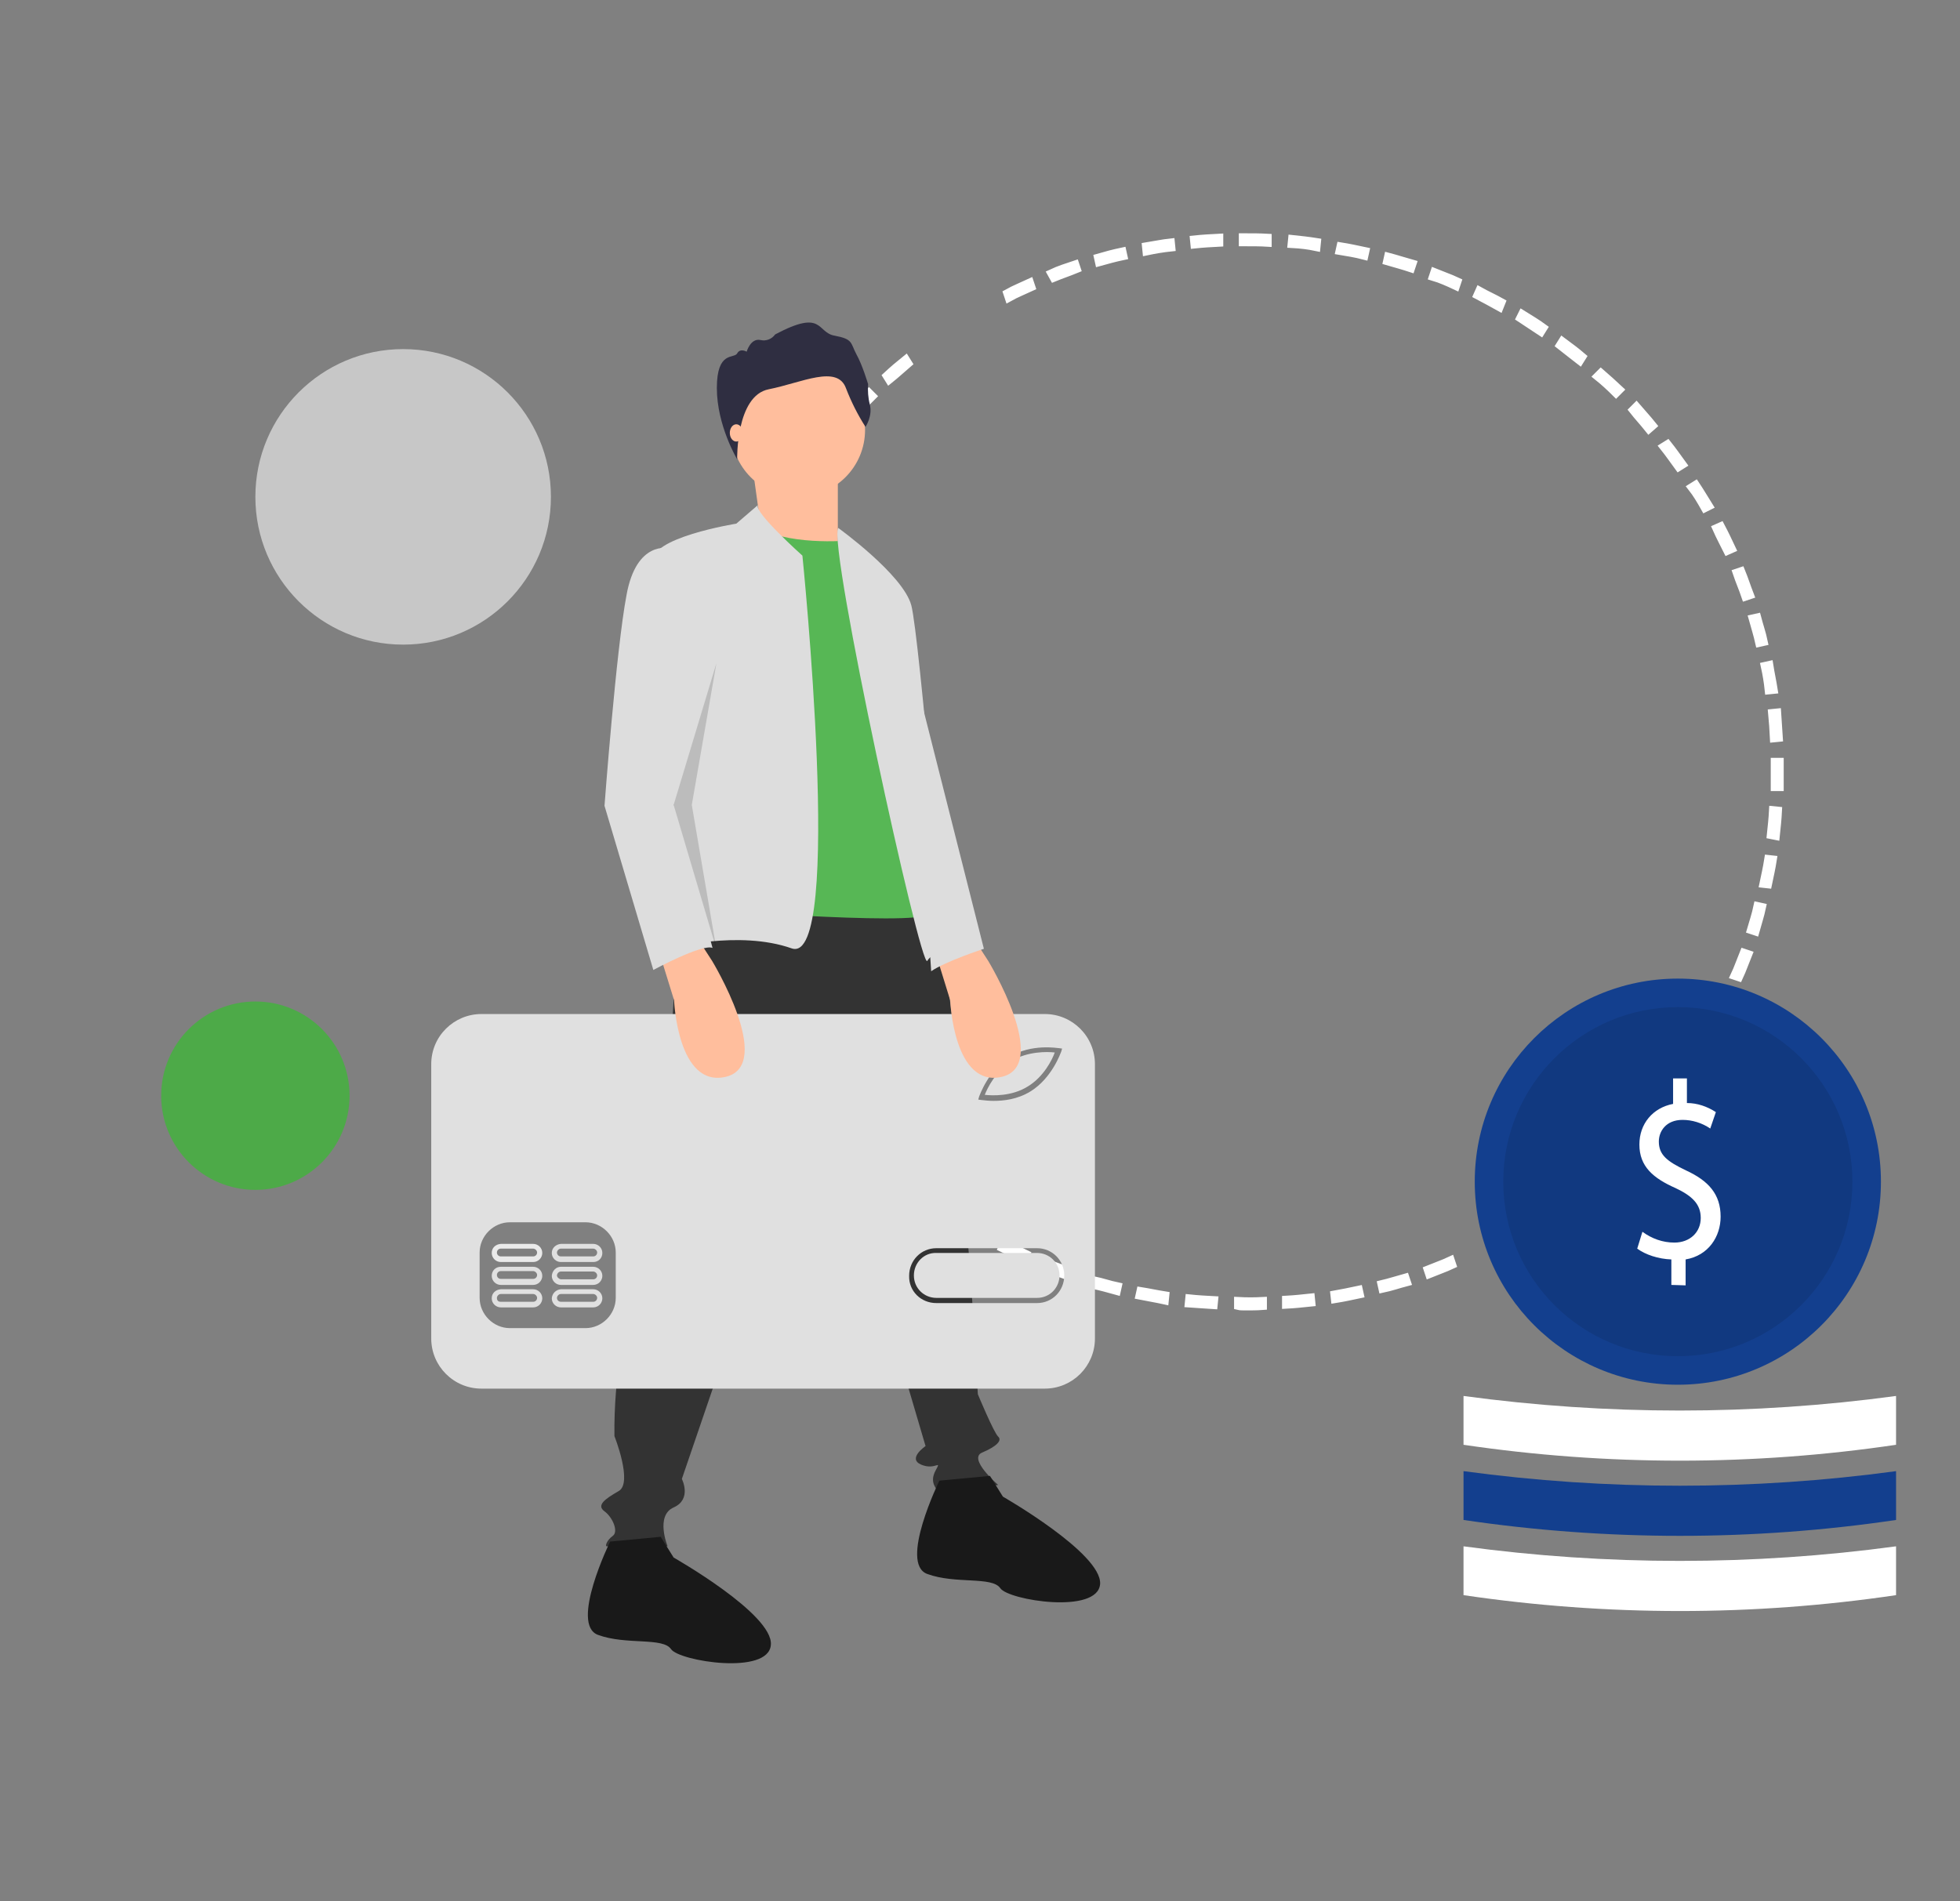 <?xml version="1.0" encoding="utf-8"?>
<!-- Generator: Adobe Illustrator 19.0.0, SVG Export Plug-In . SVG Version: 6.00 Build 0)  -->
<svg version="1.1" id="Layer_1" xmlns="http://www.w3.org/2000/svg" xmlns:xlink="http://www.w3.org/1999/xlink" x="0px" y="0px"
	 viewBox="-78 177 453.6 440" style="enable-background:new -78 177 453.6 440;" xml:space="preserve">
<rect x="-78" y="177" width="453.6" height="440" fill="#808080" stroke="none"/>
<style type="text/css">
	.st0{opacity:0.56;fill:#FFFFFF;}
	.st1{fill:#FFFFFF;stroke:#FFFFFF;stroke-width:2;stroke-miterlimit:10;}
	.st2{fill:#333333;}
	.st3{fill:#191919;}
	.st4{fill:#FFBE9D;}
	.st5{fill:#57B755;}
	.st6{fill:#DDDDDD;}
	.st7{fill:#2F2E41;}
	.st8{fill:#E0E0E0;}
	.st9{fill:#EAEAEA;}
	.st10{opacity:0.15;enable-background:new    ;}
	.st11{fill:#133F8E;}
	.st12{fill:#4DAA48;}
	.st13{opacity:0.1;enable-background:new    ;}
	.st14{fill:#FFFFFF;}
</style>
<g>
	<circle class="st0" cx="15.3" cy="292" r="34.2"/>
	<path class="st1" d="M208.6,479.2v-1c1.9,0.1,3.7,0.1,5.6,0v1c-1.3,0.1-2.6,0.1-3.9,0.1C209.6,479.3,209,479.3,208.6,479.2z
		 M197.2,478.6l0.1-1c1.9,0.2,3.7,0.3,5.6,0.4l-0.1,1C200.9,478.9,199,478.7,197.2,478.6z M219.7,477.9c1.9-0.1,3.7-0.3,5.6-0.5
		l0.1,1c-1.9,0.2-3.8,0.4-5.7,0.5V477.9z M185.8,476.8l0.2-0.9c1.9,0.3,3.7,0.7,5.6,1l-0.1,1C189.7,477.5,187.8,477.2,185.8,476.8z
		 M230.9,476.7c1.7-0.3,3.6-0.7,5.5-1.1l0.2,0.9c-1.9,0.4-3.7,0.8-5.6,1.1L230.9,476.7z M174.9,474.3l0.2-0.9c1.9,0.4,3.6,1,5.5,1.4
		l-0.2,0.9C178.6,475.2,176.8,474.7,174.9,474.3z M241.8,474.3c1.7-0.4,3.6-1,5.4-1.5l0.3,0.9c-1.9,0.5-3.6,1.1-5.5,1.5L241.8,474.3
		z M164.3,470.4l0.3-0.9c1.7,0.7,3.5,1.3,5.2,2l-0.3,0.9C167.8,471.8,166.1,471.2,164.3,470.4z M252.5,470.9
		c1.7-0.7,3.5-1.3,5.2-2.1l0.3,0.9c-1.7,0.8-3.5,1.4-5.2,2.1L252.5,470.9z M154,465.8l0.4-0.9c1.6,0.8,3.4,1.6,5,2.4l-0.4,0.9
		C157.3,467.5,155.7,466.6,154,465.8z M144.1,460.3l0.5-0.8c1.5,1,3.2,2,4.8,2.8l-0.4,0.8C147.4,462.1,145.7,461.1,144.1,460.3z
		 M135,453.8l0.5-0.8c1.4,1.1,3,2.2,4.5,3.3l-0.5,0.8C138,456,136.3,454.8,135,453.8z M282.2,454.9c1.5-1.1,3.1-2.2,4.5-3.4l0.5,0.8
		c-1.4,1.1-3,2.3-4.5,3.4L282.2,454.9z M126.2,446.4l0.7-0.7c1.4,1.3,2.8,2.5,4.3,3.7l-0.5,0.7C129,448.9,127.6,447.7,126.2,446.4z
		 M291,448c1.4-1.2,2.8-2.5,4.2-3.8l0.7,0.7c-1.3,1.3-2.7,2.6-4.2,3.8L291,448z M122.1,442.5c-1.3-1.3-2.6-2.7-3.8-4l0.7-0.7
		c1.2,1.3,2.5,2.7,3.8,4L122.1,442.5L122.1,442.5z M299.2,440.2c1.3-1.3,2.6-2.7,3.8-4.2l0.7,0.7c-1.2,1.4-2.5,2.8-3.8,4.2
		L299.2,440.2z M111.1,429.7l0.8-0.5c1.1,1.4,2.3,3,3.5,4.4l-0.8,0.5C113.4,432.6,112.2,431.1,111.1,429.7z M306.5,431.7
		c1.2-1.4,2.3-3,3.4-4.5l0.8,0.5c-1.1,1.5-2.2,3.1-3.4,4.5L306.5,431.7z M104.8,420.3l0.8-0.5c1,1.5,2,3.2,3.1,4.7l-0.8,0.5
		C106.7,423.4,105.7,421.8,104.8,420.3z M313,422.7c1-1.6,2-3.2,3-4.8l0.8,0.4c-0.9,1.6-2,3.3-3,4.8L313,422.7z M101.9,415.4
		c-1-1.6-1.9-3.4-2.6-5l0.9-0.4c0.9,1.7,1.7,3.4,2.6,5L101.9,415.4L101.9,415.4z M96.9,405.2c-0.8-1.7-1.5-3.5-2.2-5.2l0.9-0.3
		c0.8,1.7,1.4,3.5,2.2,5.2L96.9,405.2L96.9,405.2z M323.5,402.8c0.8-1.7,1.4-3.5,2.1-5.2l0.9,0.3c-0.7,1.7-1.3,3.5-2.1,5.2
		L323.5,402.8z M92.9,394.6c-0.7-1.7-1.2-3.6-1.6-5.5l0.9-0.2c0.5,1.7,1.1,3.6,1.6,5.4L92.9,394.6L92.9,394.6z M327.3,392.2
		c0.5-1.7,1.1-3.5,1.5-5.4l0.9,0.2c-0.4,1.9-1,3.7-1.5,5.5L327.3,392.2z M88.7,378.2l0.9-0.2c0.3,1.7,0.7,3.6,1.1,5.5l-0.9,0.2
		C89.4,381.8,88.9,380,88.7,378.2z M330.2,381.5c0.4-1.9,0.8-3.7,1.1-5.6l0.9,0.1c-0.3,1.9-0.7,3.7-1.1,5.6L330.2,381.5z
		 M87.1,366.9l1-0.1c0.2,1.9,0.4,3.7,0.7,5.6l-1,0.1C87.5,370.7,87.3,368.8,87.1,366.9z M331.9,370.2c0.2-1.9,0.4-3.7,0.5-5.6l1,0.1
		c-0.1,2-0.3,3.8-0.5,5.7L331.9,370.2z M86.6,355.7h1c0,1.9,0,3.7,0.1,5.6h-1C86.6,359.4,86.5,357.6,86.6,355.7z M332.8,359.1
		c0-1.2,0-2.3,0-3.5c0-0.8,0-1.4,0-2.2h1c0,0.8,0,1.4,0,2.2c0,1.2,0,2.3,0,3.5H332.8z M332.6,347.8c-0.1-1.9-0.2-3.7-0.4-5.7l1-0.1
		c0.1,1.9,0.3,3.8,0.4,5.7L332.6,347.8L332.6,347.8z M87.3,342.6c0.1-1.9,0.3-3.3,0.7-5.1l1,0.1c-0.3,1.9-0.5,2.7-0.8,4.6
		L87.3,342.6z M331.4,336.7c-0.2-1.9-0.5-3.7-0.9-5.5l0.9-0.2c0.3,1.9,0.7,3.7,1,5.6L331.4,336.7L331.4,336.7z M88.9,331.9
		c0.3-1.9,0.8-3.7,1.2-5.6l0.9,0.2c-0.4,1.7-0.9,3.6-1.2,5.5L88.9,331.9z M327.7,320.2l0.9-0.2c0.5,1.9,1.1,3.6,1.5,5.5l-0.9,0.2
		C328.8,323.9,328.2,322,327.7,320.2z M91.5,320.7c0.5-1.7,1.1-3.6,1.7-5.4l0.9,0.3c-0.7,1.7-1.2,3.6-1.7,5.4L91.5,320.7z
		 M324,309.6l0.9-0.3c0.7,1.7,1.3,3.6,2,5.4l-0.9,0.3C325.4,313.2,324.6,311.4,324,309.6z M95.1,310.1c0.7-1.7,1.4-3.5,2.2-5.2
		l0.9,0.4c-0.8,1.6-1.5,3.4-2.2,5.1L95.1,310.1z M319.3,299.3l0.9-0.4c0.9,1.7,1.7,3.4,2.5,5.1l-0.9,0.4
		C321,302.8,320.1,301.1,319.3,299.3z M100,300c0.8-1.7,1.7-3.4,2.6-5l0.8,0.4c-0.9,1.6-1.7,3.3-2.6,4.9L100,300z M313.6,289.8
		l0.8-0.5c1,1.5,2,3.2,3,4.8l-0.8,0.4C315.7,292.9,314.7,291.2,313.6,289.8z M105.3,289.9c1.1-1.5,2.1-3.2,3.2-4.7l0.8,0.5
		c-1,1.5-2.1,3.2-3.1,4.7L105.3,289.9z M307.1,280.4l0.8-0.5c1.2,1.5,2.3,3.1,3.4,4.6l-0.8,0.5C309.4,283.5,308.3,281.9,307.1,280.4
		z M111.9,280.6c1.1-1.4,2.3-3,3.5-4.4l0.8,0.7c-1.2,1.4-2.4,2.8-3.5,4.4L111.9,280.6z M300,271.9l0.7-0.7c1.2,1.4,2.5,2.8,3.7,4.3
		l-0.8,0.7C302.4,274.7,301.1,273.3,300,271.9z M119.2,272c1.3-1.3,2.6-2.7,3.9-4l0.7,0.7c-1.3,1.3-2.6,2.6-3.9,4L119.2,272z
		 M296,267.9c-1.3-1.3-2.7-2.6-4.2-3.8l0.7-0.7c1.4,1.2,2.8,2.5,4.2,3.8L296,267.9L296,267.9z M127.3,264c1.4-1.3,2.8-2.5,4.3-3.7
		l0.5,0.8c-1.4,1.2-2.8,2.5-4.3,3.7L127.3,264z M287.6,260.4c-1.4-1.1-3-2.3-4.5-3.5l0.5-0.8c1.5,1.1,3.1,2.3,4.5,3.5L287.6,260.4
		L287.6,260.4z M278.6,253.7c-1.5-1-3.2-2.1-4.7-3.1l0.4-0.8c1.6,1,3.3,2,4.8,3.1L278.6,253.7L278.6,253.7z M264,245.3l0.4-0.9
		c1.6,0.9,3.4,1.7,5,2.6L269,248C267.4,247.1,265.7,246.2,264,245.3z M155.2,244.9c1.6-0.9,3.4-1.6,5.1-2.4l0.3,0.9
		c-1.7,0.8-3.5,1.5-5.1,2.4L155.2,244.9z M253.7,241l0.3-0.9c1.7,0.7,3.5,1.3,5.2,2.1l-0.3,0.9C257.2,242.3,255.4,241.5,253.7,241z
		 M165.4,240.3c1.7-0.8,3.6-1.4,5.4-2l0.3,0.9c-1.7,0.7-3.5,1.3-5.2,2L165.4,240.3z M243.1,237.4l0.2-0.9c1.9,0.5,3.7,1.1,5.5,1.6
		l-0.3,0.9C246.7,238.4,244.8,237.9,243.1,237.4z M176.2,236.7c1.7-0.5,3.6-1,5.5-1.4l0.2,0.9c-1.9,0.4-3.7,0.9-5.5,1.4L176.2,236.7
		z M232.1,235l0.2-0.9c1.9,0.3,3.7,0.7,5.6,1.1l-0.2,0.9C235.8,235.6,233.9,235.3,232.1,235z M187.3,234.1c1.9-0.3,3.7-0.7,5.6-0.9
		l0.1,1c-1.9,0.2-3.7,0.5-5.6,0.9L187.3,234.1z M221,233.4l0.1-1c1.9,0.2,3.7,0.4,5.6,0.7l-0.1,1C224.7,233.7,222.9,233.5,221,233.4
		z M198.4,232.5c1.9-0.2,3.8-0.3,5.7-0.4v1c-1.9,0.1-3.7,0.2-5.6,0.4L198.4,232.5z M210.1,233h-0.4v-1h0.4c1.7,0,3.5,0,5.2,0.1v1
		C213.7,233,212,233,210.1,233z"/>
	<path class="st2" d="M134.5,384.9c7.5,4.7,9,45.1,10.4,48.4c1.4,3.3,1,16.5,1,19.8s-0.4,9.8,0,11.3c0.5,1.4,2.4,35.3,2.4,35.3
		s3.7,8.9,4.7,9.8c1,0.9-0.4,2.3-3.7,3.7c-3.4,1.4,3.7,7.5,3.7,7.5s-14.1,1.9-14.1,1.4s-1.9-1.9-0.4-4.7s0,0-3.3-1.4
		c-3.3-1.4,1-4.3,1-4.3l-24.9-84.5l-31.5,92.1c0,0,2.4,4.7-1.9,6.6c-4.3,1.9-1.4,9-1.4,9H62.4c-0.4,0,0-1.4,1.4-2.4
		c1.4-1,0-4.3-1.9-5.7s0-2.8,3.3-4.7c3.3-1.9-1-12.7-1-12.7C63.8,482.1,75,453.5,75,453.5l4.7-72.9
		C79.7,380.6,127.2,380.1,134.5,384.9z"/>
	<path class="st3" d="M151.1,518.6l3,4.8c0,0,22.9,13.1,22.5,20.2c-0.5,7.1-21.2,3.8-23.1,1c-1.9-2.8-10.4-0.9-16.9-3.3
		c-6.6-2.4,2.8-21.6,2.8-21.6L151.1,518.6z"/>
	<path class="st3" d="M74.9,532.7l3,4.8c0,0,23.1,13.1,22.5,20.2c-0.5,7.1-21.2,3.8-23.1,1c-1.9-2.8-10.4-0.9-16.9-3.3
		c-6.6-2.4,2.8-21.6,2.8-21.6L74.9,532.7z"/>
	<circle class="st4" cx="106.7" cy="276.5" r="15.5"/>
	<polygon class="st4" points="115.9,286.1 115.9,303.9 112.1,309.1 98,298.3 96.1,284.7 	"/>
	<path class="st5" d="M127.2,315.7l9.4,45.1v27.8c-2.4,2.8-55.5-1.4-55.5-1.4l15.1-88.8c7.5,5.1,22.1,3.7,22.1,3.7L127.2,315.7z"/>
	<path class="st6" d="M107.7,305.6c0,0,9.7,95.2-2.5,90.9c-12.2-4.3-28.2,0-28.2,0l1.9-22.5l-5.7-66.8c-1.4-5.7,19.2-9,19.2-9l5-4.3
		C96.4,295.5,107.7,305.6,107.7,305.6z"/>
	<path class="st6" d="M136.6,399.4c1.4-2.4,4.3-1,4.3-1s-6.1-74.2-8-81.3c-1.9-7.1-16.9-17.9-16.9-17.9
		C113.5,302.9,135.1,401.8,136.6,399.4z"/>
	<path class="st7" d="M117.8,266.9c-2-5.6-10.3-1.3-17.9,0.2c-7.6,1.5-7.3,16.2-7.3,16.2s-4.7-7.8-4.7-16.5s4-6.7,4.7-8
		c0.7-1.3,2.2-0.4,2.2-0.4s0.9-3.2,3.2-2.7c1.3,0.3,2.6-0.2,3.4-1.3c11.3-6,9.5-0.4,13.8,0.3c4.3,0.8,3.6,1.7,5,4.3
		c1.4,2.5,2.7,6.9,2.7,6.9c-0.1,1.5,0,3.2,0.4,4.7c0.7,2.7-1,5.2-1,5.2C120.5,273,119,270,117.8,266.9z"/>
	<ellipse class="st4" cx="92.4" cy="277.2" rx="1.5" ry="2"/>
	<path class="st8" d="M149.9,430.4c1.7,0.2,6.2,0.4,9.9-1.9c3.7-2.2,5.7-6.2,6.3-7.9c-1.7-0.2-6.2-0.3-9.9,1.9
		C152.4,424.9,150.5,428.9,149.9,430.4z"/>
	<path class="st8" d="M133.5,472.2c0,3,2.4,5.2,5.2,5.2H162c3,0,5.2-2.4,5.2-5.2c0-3-2.4-5.2-5.2-5.2h-23.3
		C135.8,466.9,133.5,469.3,133.5,472.2z"/>
	<path class="st8" d="M33.4,411.7c-6.3,0-11.6,5.1-11.6,11.6v63.5l0,0c0,6.4,5.2,11.6,11.6,11.6h130.4l0,0c6.4,0,11.6-5.2,11.6-11.6
		v-63.5l0,0c0-6.4-5.2-11.6-11.6-11.6H33.4L33.4,411.7z M167.8,419.7l-0.2,0.7c-0.1,0.2-2.1,6.1-7.1,9.2c-3.1,1.9-6.3,2.2-8.6,2.2
		c-1,0-1.9-0.1-2.8-0.2l-0.7-0.1l0.2-0.7c0.1-0.2,2.1-6.1,7.1-9.2c5-3.1,11.1-2,11.4-2L167.8,419.7z M132.4,472.3
		c0-3.6,2.8-6.4,6.3-6.4H162c3.5,0,6.3,2.8,6.3,6.3c0,3.6-2.8,6.4-6.3,6.4h-23.3C135.1,478.6,132.3,475.8,132.4,472.3z M33,466.9
		c0-3.8,3.2-7,7-7h17.5c3.8,0,7,3.2,7,7v10.5c0,3.8-3.2,7-7,7H40c-3.8,0-7-3.2-7-7V466.9z"/>
	<path class="st8" d="M49.7,477.5c0,1.2,1,2.1,2.1,2.1h7.5c1.2,0,2.1-1,2.1-2.1c0-1.2-1-2.1-2.1-2.1h-7.5
		C50.7,475.5,49.8,476.3,49.7,477.5z M51.8,478.3c-0.4,0-0.9-0.3-0.9-0.9c0-0.4,0.4-0.9,0.9-0.9h7.5l0,0c0.4,0,0.9,0.4,0.9,0.9
		s-0.4,0.9-0.9,0.9H51.8L51.8,478.3z"/>
	<path class="st8" d="M35.8,477.5c0,1.2,1,2.1,2.1,2.1h7.5l0,0c1.2,0,2.1-1,2.1-2.1c0-1.2-1-2.1-2.1-2.1h-7.5
		C36.7,475.5,35.8,476.3,35.8,477.5z M37,477.4c0-0.4,0.4-0.9,0.9-0.9h7.5l0,0c0.4,0,0.9,0.4,0.9,0.9s-0.4,0.9-0.9,0.9h-7.5
		C37.3,478.3,37,478,37,477.4z"/>
	<path class="st8" d="M51.8,470.2c-1.1,0-2,0.9-2.1,2.1c0,1.2,1,2.1,2.1,2.1h7.5c1.2,0,2.1-1,2.1-2.1c0-1.2-1-2.1-2.1-2.1H51.8
		L51.8,470.2z M50.9,472.2c0-0.4,0.4-0.9,0.9-0.9h7.5c0.4,0,0.9,0.4,0.9,0.9s-0.4,0.9-0.9,0.9h-7.5C51.3,473,50.9,472.6,50.9,472.2z
		"/>
	<path class="st8" d="M35.8,472.3c0,1.2,1,2.1,2.1,2.1h7.5l0,0c1.2,0,2.1-1,2.1-2.1c0-1.2-1-2.1-2.1-2.1h-7.5
		C36.7,470.2,35.8,471.1,35.8,472.3z M37.9,473c-0.5,0-0.9-0.4-0.9-0.9s0.4-0.9,0.9-0.9h7.5c0.4,0,0.9,0.4,0.9,0.9s-0.4,0.9-0.9,0.9
		H37.9L37.9,473z"/>
	<path class="st8" d="M49.7,467c0,1.2,1,2.1,2.1,2.1h7.5c1.2,0,2.1-0.9,2.1-2.1c0-1.2-1-2.1-2.1-2.1h-7.5
		C50.7,465,49.7,465.8,49.7,467z M50.9,466.9c0-0.4,0.4-0.9,0.9-0.9h7.5c0.4,0,0.9,0.4,0.9,0.9s-0.4,0.9-0.9,0.9h-7.5
		C51.3,467.8,50.9,467.4,50.9,466.9z"/>
	<path class="st9" d="M35.8,467c0,1.2,1,2.1,2.1,2.1h7.5l0,0c1.2,0,2.1-1,2.1-2.1c0-1.2-1-2.1-2.1-2.1h-7.5
		C36.7,465,35.8,465.8,35.8,467z M37.9,467.8c-0.5,0-0.9-0.4-0.9-0.9s0.4-0.9,0.9-0.9h7.5c0.4,0,0.9,0.4,0.9,0.9s-0.4,0.9-0.9,0.9
		H37.9L37.9,467.8z"/>
	<path class="st4" d="M83.5,394.3l3.3,5.1c0,0,14.5,23.9,3.3,26.8c-11.3,2.8-12.1-17.7-12.1-17.7l-3.4-11L83.5,394.3z"/>
	<path class="st4" d="M147.4,394.3l3.3,5.1c0,0,14.5,23.9,3.3,26.8c-11.3,2.8-12.1-17.7-12.1-17.7l-3.4-11L147.4,394.3z"/>
	<path class="st6" d="M85.4,329.7L78,363.3l8.9,33.1c-2.4-1-13.7,5.1-13.7,5.1l-11.3-38c0,0,2.7-36.2,5.1-48.8
		c2.3-12.7,9.8-10.8,9.8-10.8C78.8,303.9,85.3,329.8,85.4,329.7z"/>
	<polygon class="st10" points="82.1,363.3 87.8,396.7 77.9,363.3 87.8,330.5 	"/>
	<path class="st6" d="M137.5,401.8c3.3-2.3,12.2-5.2,12.2-5.2l-16.9-66.8L137.5,401.8z"/>
	<circle class="st11" cx="310.3" cy="450.5" r="47"/>
	<circle class="st12" cx="-18.9" cy="430.6" r="21.8"/>
	<circle class="st13" cx="310.3" cy="450.5" r="40.4"/>
	<path class="st14" d="M308.8,474.4v-5.9c-3-0.1-6-1.1-7.9-2.5l1.2-3.9c2.2,1.6,4.7,2.5,7.4,2.5c3.6,0,6.1-2.4,6.1-5.7
		c0-3.2-2-5.1-5.8-6.9c-5.2-2.3-8.4-5-8.4-10.1c0-4.8,3.1-8.5,7.8-9.4v-5.9h3.2v5.7c2.4,0,4.7,0.8,6.7,2.1l-1.3,3.8
		c-1.9-1.3-4.2-2-6.4-2c-3.9,0-5.5,2.7-5.5,5c0,3.1,1.9,4.6,6.3,6.7c5.2,2.4,8,5.5,8,10.7c0,4.6-2.8,9-8.1,9.9v6L308.8,474.4z"/>
	<path class="st14" d="M260.7,534.9c33.2,4.5,66.9,4.5,100.1,0v11.3c-33.1,4.9-66.9,4.9-100.1,0V534.9z"/>
	<path class="st11" d="M260.7,517.5c33.2,4.5,66.9,4.5,100.1,0v11.3c-33.1,4.9-66.9,4.9-100.1,0V517.5z"/>
	<path class="st14" d="M260.7,500.1c33.2,4.5,66.9,4.5,100.1,0v11.3c-33.1,4.9-66.9,4.9-100.1,0V500.1z"/>
</g>
</svg>
